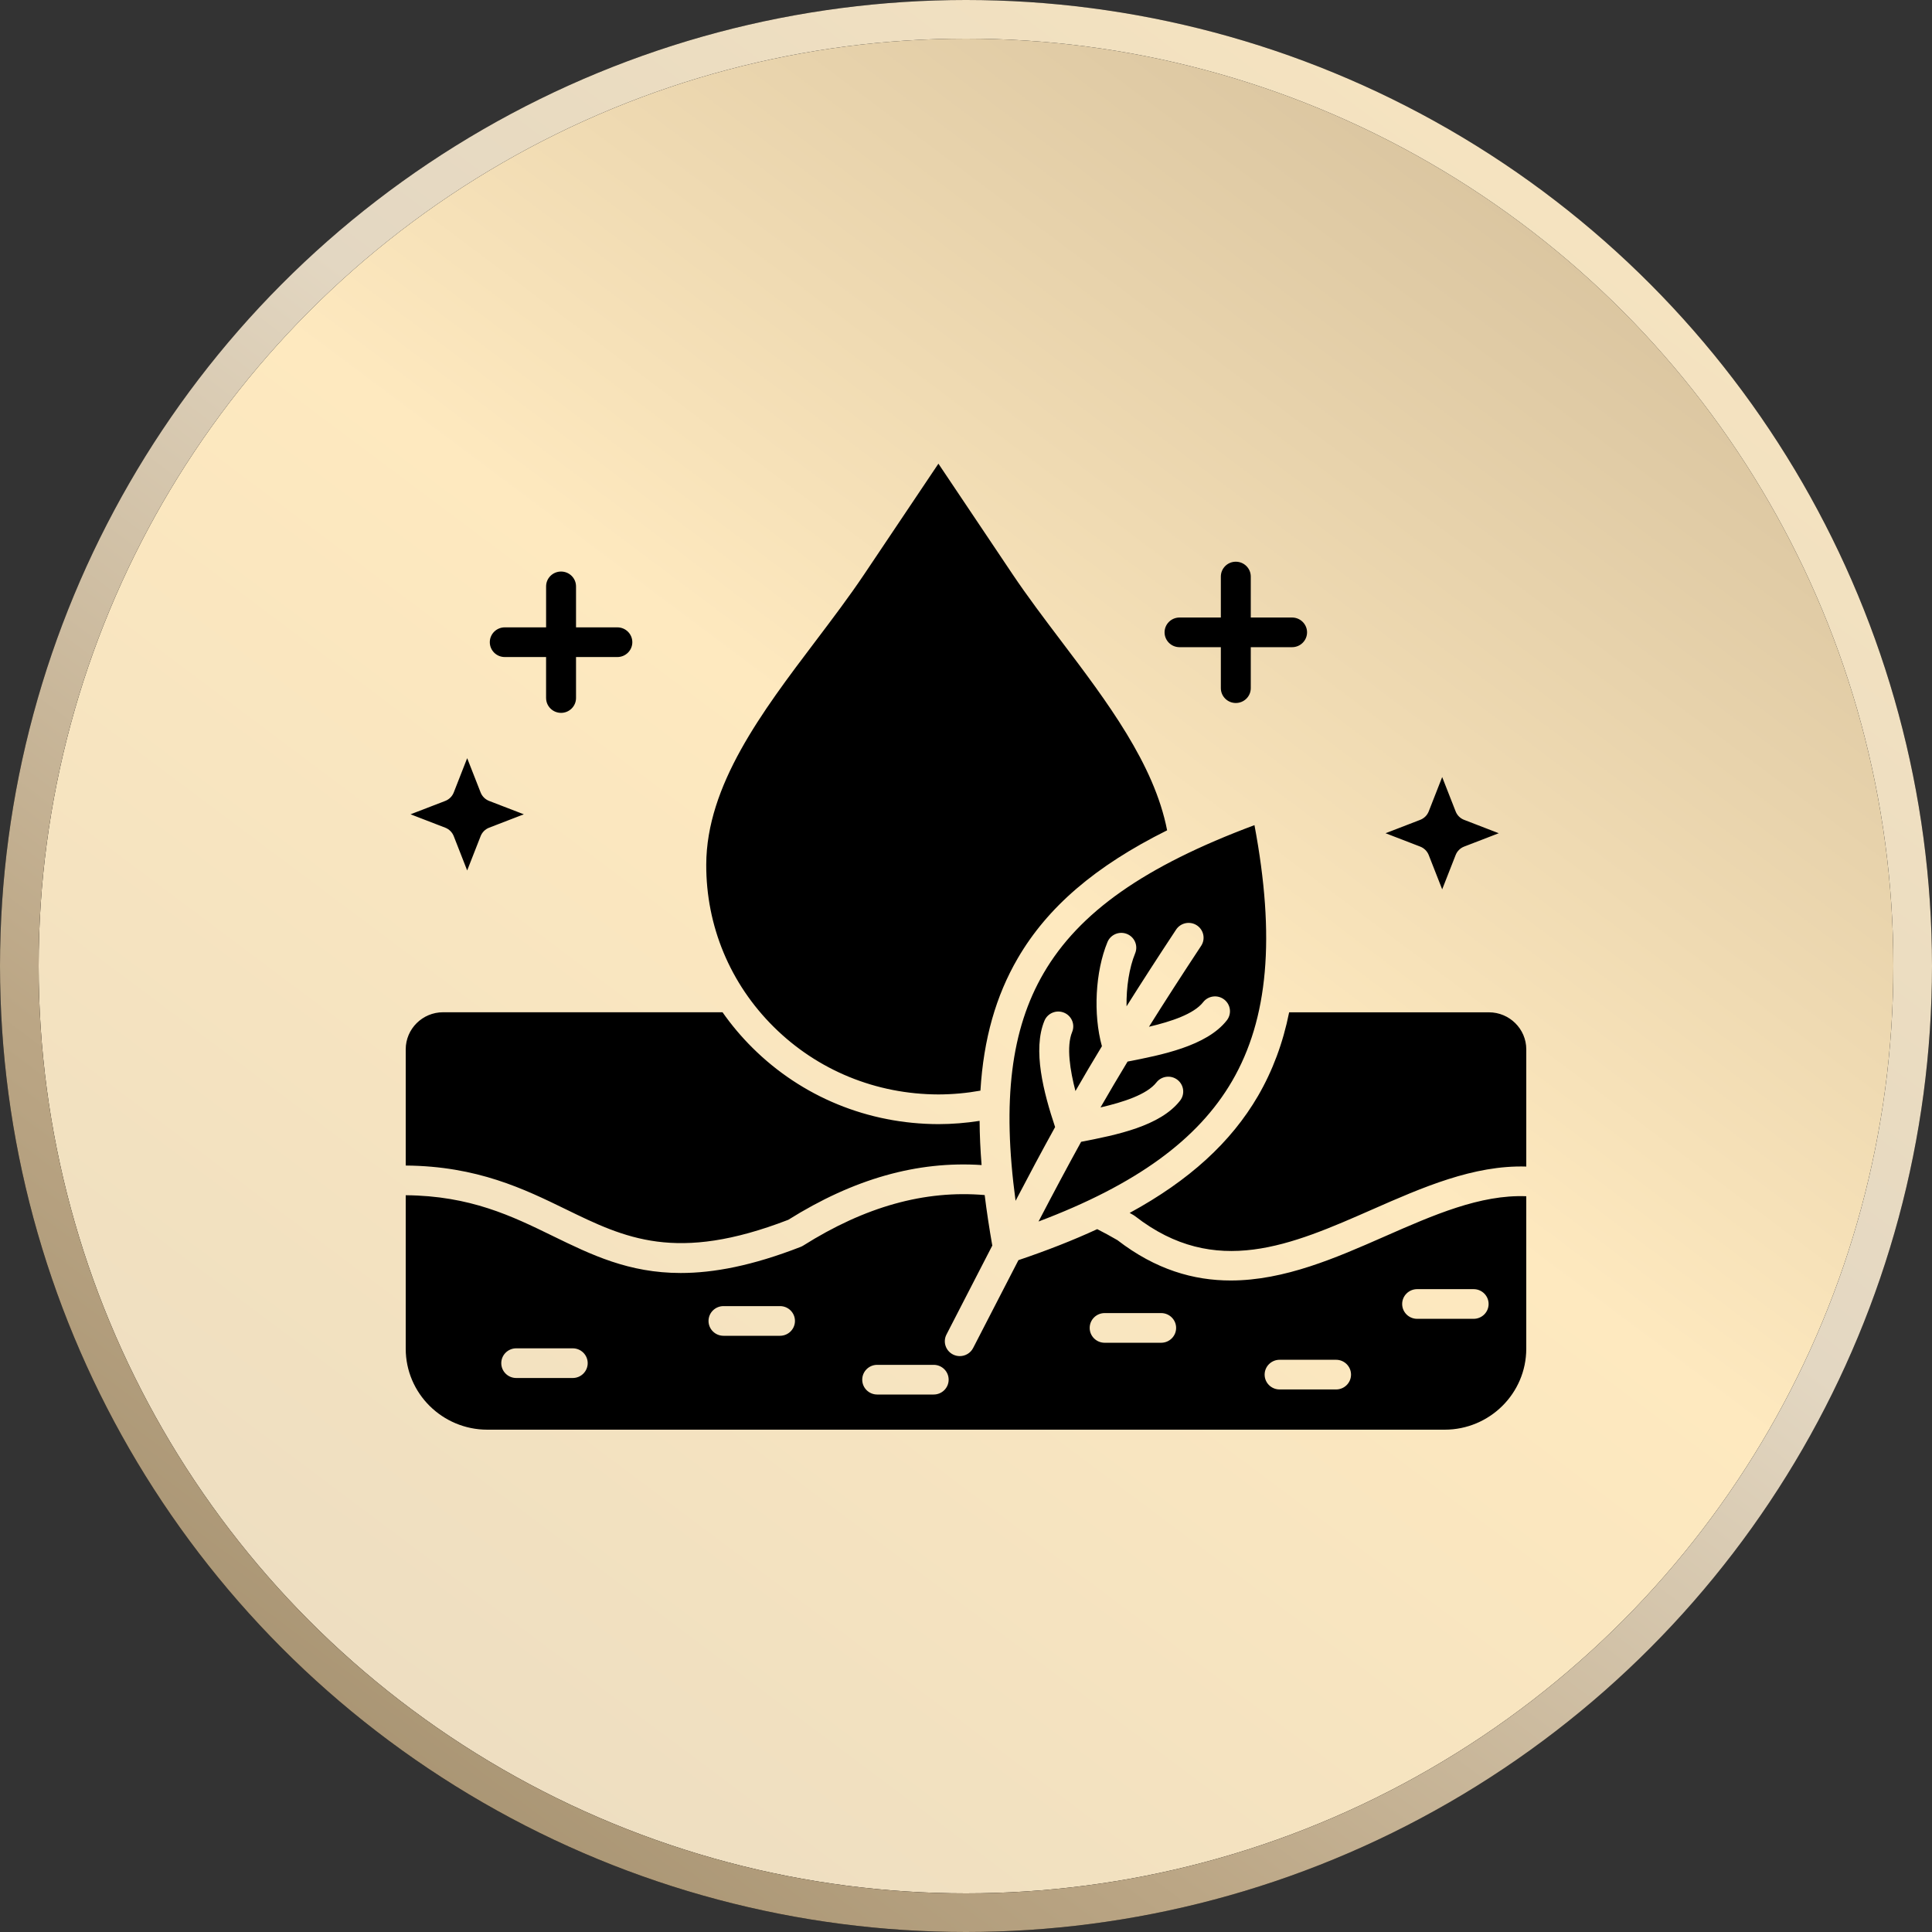 <svg width="100" height="100" viewBox="0 0 100 100" fill="none" xmlns="http://www.w3.org/2000/svg">
<rect x="0" y="0" width="100" height="100" fill="#333333" stroke="none"/>
<g id="Group 1484582321">
<g id="Ellipse 28">
<circle cx="50" cy="50" r="49" fill="url(#paint0_linear_6032_5149)"/>
<circle cx="50" cy="50" r="49" stroke="black" stroke-width="2"/>
<circle cx="50" cy="50" r="49" stroke="url(#paint1_linear_6032_5149)" stroke-width="2"/>
</g>
<path id="Vector" fill-rule="evenodd" clip-rule="evenodd" d="M60.41 42.977C59.742 39.546 57.3 36.316 54.934 33.188C54.071 32.047 53.179 30.869 52.406 29.716L48.572 24L44.737 29.716C43.964 30.869 43.072 32.048 42.21 33.188C39.434 36.856 36.565 40.65 36.555 44.756C36.547 47.927 37.787 50.91 40.047 53.151C42.312 55.398 45.341 56.64 48.575 56.648C49.305 56.646 50.033 56.58 50.747 56.451C50.91 53.768 51.549 51.542 52.677 49.604C54.213 46.965 56.673 44.838 60.41 42.977ZM60.278 32.73C60.278 32.306 60.625 31.963 61.052 31.963H63.191V29.842C63.191 29.417 63.538 29.074 63.965 29.074C64.393 29.074 64.74 29.418 64.74 29.842V31.963H66.878C67.305 31.963 67.653 32.307 67.653 32.73C67.653 33.154 67.305 33.498 66.878 33.498H64.74V35.619C64.74 36.044 64.393 36.387 63.965 36.387C63.538 36.387 63.191 36.043 63.191 35.619V33.498H61.052C60.624 33.498 60.278 33.154 60.278 32.73ZM28.266 36.13C28.266 36.554 28.613 36.898 29.041 36.898C29.468 36.898 29.815 36.554 29.815 36.13V34.008H31.955C32.382 34.008 32.729 33.664 32.729 33.24C32.729 32.815 32.382 32.472 31.955 32.472H29.815V30.351C29.815 29.926 29.468 29.583 29.041 29.583C28.613 29.583 28.266 29.926 28.266 30.351V32.472H26.126C25.699 32.472 25.352 32.816 25.352 33.24C25.352 33.664 25.699 34.008 26.126 34.008H28.265V36.13H28.266ZM25.32 42.84L27.113 42.148L25.32 41.457C25.117 41.379 24.957 41.221 24.878 41.021L24.181 39.243L23.485 41.021C23.406 41.221 23.246 41.379 23.043 41.457L21.25 42.148L23.043 42.84C23.246 42.918 23.406 43.076 23.485 43.277L24.181 45.055L24.878 43.277C24.957 43.076 25.117 42.918 25.32 42.84ZM73.508 43.819C73.711 43.897 73.871 44.056 73.95 44.255L74.647 46.033L75.344 44.255C75.422 44.056 75.582 43.896 75.784 43.819L77.576 43.128L75.784 42.436C75.581 42.358 75.421 42.2 75.344 41.999L74.647 40.221L73.95 41.999C73.871 42.2 73.711 42.358 73.508 42.436L71.716 43.128L73.508 43.819ZM50.967 61.856C47.861 61.592 44.78 62.452 41.569 64.475C41.526 64.501 41.482 64.523 41.436 64.541C38.931 65.516 36.933 65.89 35.236 65.89C32.54 65.89 30.605 64.947 28.601 63.969C26.505 62.946 24.343 61.892 21 61.865V69.809C21 72.121 22.896 74 25.226 74H74.773C77.104 74 78.999 72.121 78.999 69.809V61.917C76.62 61.824 74.201 62.886 71.654 64.006C69.168 65.099 66.486 66.278 63.702 66.278C61.785 66.278 59.821 65.72 57.837 64.189C57.489 63.987 57.139 63.796 56.792 63.62C55.559 64.19 54.202 64.723 52.714 65.225C52.385 65.861 52.042 66.526 51.681 67.228C51.269 68.028 50.834 68.873 50.368 69.775C50.232 70.04 49.959 70.192 49.678 70.192C49.559 70.192 49.439 70.165 49.326 70.108C48.945 69.914 48.794 69.452 48.989 69.075C49.455 68.174 49.89 67.328 50.3 66.529C50.672 65.807 51.023 65.124 51.361 64.471C51.202 63.562 51.069 62.692 50.967 61.856ZM73.351 68.262C72.924 68.262 72.576 67.919 72.576 67.494C72.576 67.07 72.924 66.726 73.351 66.726H76.275C76.703 66.726 77.05 67.07 77.05 67.494C77.05 67.919 76.703 68.262 76.275 68.262H73.351ZM57.177 69.501C56.749 69.501 56.402 69.157 56.402 68.733C56.402 68.309 56.749 67.965 57.177 67.965H60.101C60.528 67.965 60.876 68.309 60.876 68.733C60.876 69.157 60.528 69.501 60.101 69.501H57.177ZM65.457 71.15C65.457 70.726 65.805 70.382 66.232 70.382H69.155C69.582 70.382 69.929 70.726 69.929 71.15C69.929 71.575 69.582 71.918 69.155 71.918H66.232C65.805 71.918 65.457 71.576 65.457 71.15ZM45.403 70.644H48.328C48.755 70.644 49.102 70.988 49.102 71.412C49.102 71.837 48.755 72.18 48.328 72.18H45.403C44.976 72.18 44.629 71.837 44.629 71.412C44.629 70.988 44.976 70.644 45.403 70.644ZM41.147 68.372C41.147 68.797 40.8 69.14 40.373 69.14H37.448C37.021 69.14 36.673 68.797 36.673 68.372C36.673 67.948 37.021 67.604 37.448 67.604H40.373C40.8 67.603 41.147 67.947 41.147 68.372ZM30.419 70.557C30.419 70.981 30.072 71.325 29.645 71.325H26.72C26.293 71.325 25.946 70.981 25.946 70.557C25.946 70.133 26.293 69.789 26.72 69.789H29.645C30.072 69.789 30.419 70.133 30.419 70.557ZM48.573 58.185C49.289 58.184 50.002 58.125 50.704 58.016C50.708 58.745 50.743 59.507 50.807 60.303C47.474 60.084 44.19 61.016 40.801 63.137C34.998 65.377 32.35 64.085 29.283 62.59C27.128 61.54 24.703 60.357 21 60.328V54.313C21 53.256 21.867 52.394 22.935 52.394H37.398C37.854 53.046 38.373 53.663 38.95 54.236C41.507 56.774 44.923 58.176 48.573 58.185ZM66.726 52.397H77.065C78.131 52.397 79 53.257 79 54.316V60.381C76.275 60.296 73.612 61.467 71.028 62.603C66.849 64.441 62.901 66.177 58.754 62.95C58.727 62.928 58.698 62.91 58.669 62.893C58.603 62.854 58.537 62.817 58.471 62.78C61.558 61.101 63.721 59.118 65.114 56.726C65.868 55.427 66.405 53.994 66.726 52.397ZM64.931 42.709C66.02 48.511 65.647 52.737 63.772 55.958C62.008 58.989 58.8 61.322 53.754 63.225C54.524 61.748 55.237 60.41 55.959 59.1C57.792 58.744 60.046 58.294 61.081 56.968C61.343 56.632 61.281 56.15 60.943 55.89C60.605 55.63 60.118 55.692 59.856 56.027C59.365 56.655 58.139 57.048 56.962 57.321C57.408 56.545 57.87 55.762 58.363 54.947C60.091 54.611 62.455 54.151 63.501 52.812C63.763 52.476 63.701 51.994 63.363 51.734C63.025 51.474 62.538 51.536 62.276 51.871C61.794 52.488 60.617 52.874 59.471 53.145C60.266 51.875 61.149 50.505 62.17 48.958C62.405 48.603 62.304 48.127 61.947 47.894C61.589 47.662 61.109 47.761 60.874 48.117C59.911 49.575 59.07 50.879 58.31 52.087C58.293 51.109 58.447 50.094 58.755 49.344C58.918 48.951 58.728 48.503 58.332 48.342C57.935 48.182 57.484 48.37 57.322 48.762C56.693 50.286 56.576 52.494 57.035 54.152C56.553 54.948 56.1 55.713 55.665 56.472C55.393 55.425 55.183 54.168 55.494 53.416C55.656 53.023 55.467 52.575 55.07 52.414C54.675 52.254 54.222 52.441 54.06 52.834C53.439 54.337 54.013 56.543 54.612 58.337C53.938 59.554 53.275 60.797 52.566 62.154C51.866 56.961 52.33 53.27 54.017 50.372C55.855 47.218 59.238 44.835 64.931 42.709Z" fill="black"/>
</g>
<defs>
<linearGradient id="paint0_linear_6032_5149" x1="144.167" y1="-117.5" x2="-75.34" y2="175.709" gradientUnits="userSpaceOnUse">
<stop offset="0.001" stop-color="#E3D7C2"/>
<stop offset="0.111" stop-color="#7B6947"/>
<stop offset="0.281" stop-color="#BBA685"/>
<stop offset="0.506" stop-color="#FEE9BF"/>
<stop offset="0.746" stop-color="#E3D7C2"/>
<stop offset="0.841" stop-color="#7A6847"/>
<stop offset="1" stop-color="#FDE7BB"/>
</linearGradient>
<linearGradient id="paint1_linear_6032_5149" x1="144.167" y1="-117.5" x2="-75.34" y2="175.709" gradientUnits="userSpaceOnUse">
<stop stop-color="#FDE7BB"/>
<stop offset="0.281" stop-color="#7A6847"/>
<stop offset="0.331" stop-color="#FEE9BF"/>
<stop offset="0.494" stop-color="#E3D7C2"/>
<stop offset="0.606" stop-color="#BBA685"/>
<stop offset="0.801" stop-color="#7B6947"/>
<stop offset="0.871" stop-color="#E3D7C2"/>
</linearGradient>
</defs>
</svg>

